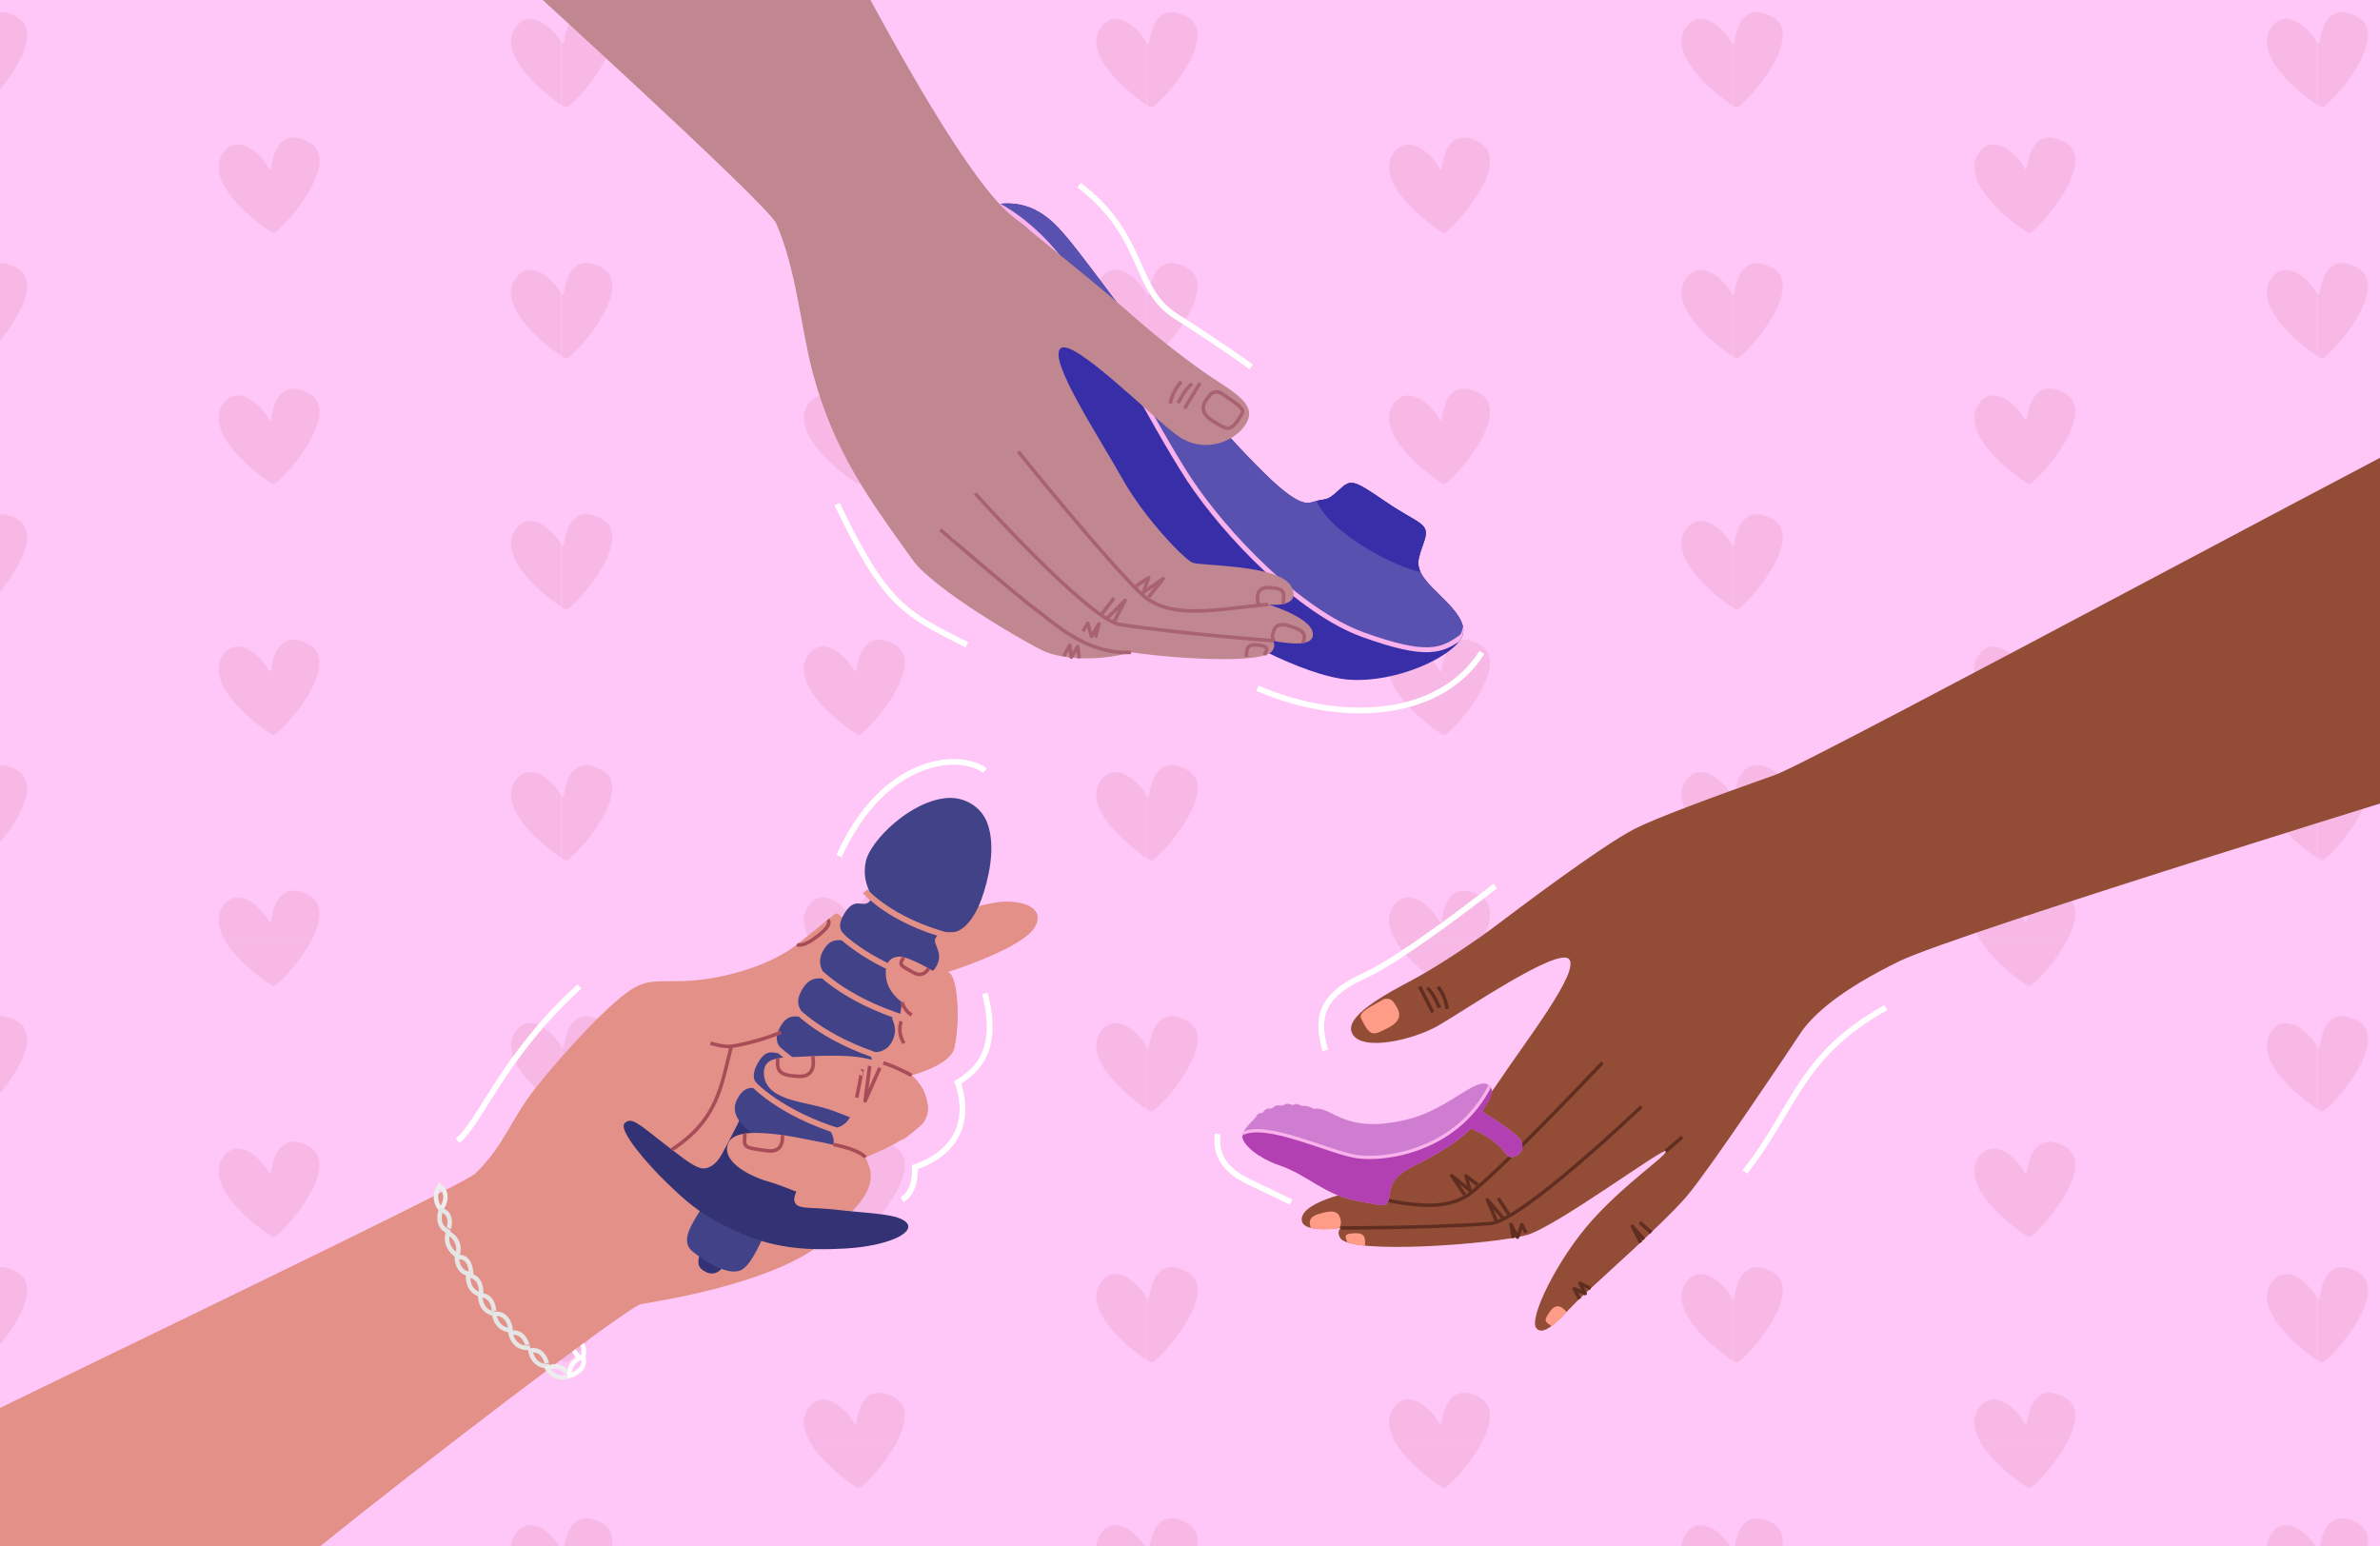 <svg xmlns="http://www.w3.org/2000/svg" xmlns:xlink="http://www.w3.org/1999/xlink" id="&#x421;&#x43B;&#x43E;&#x439;_1" data-name="&#x421;&#x43B;&#x43E;&#x439; 1" viewBox="0 0 1662.3 1080"><defs><style>.cls-1,.cls-10,.cls-12,.cls-13,.cls-16,.cls-17,.cls-21,.cls-22,.cls-26,.cls-27,.cls-28,.cls-29,.cls-6{fill:none;}.cls-2{fill:#e293bd;}.cls-3{clip-path:url(#clip-path);}.cls-4{fill:#ffc7f7;}.cls-5{opacity:0.29;fill:url(#Новый_узор);}.cls-27,.cls-6{stroke:#fff;}.cls-10,.cls-12,.cls-16,.cls-21,.cls-26,.cls-27,.cls-28,.cls-29,.cls-6{stroke-miterlimit:10;}.cls-28,.cls-29,.cls-6{stroke-width:3.12px;}.cls-7{fill:#382fa8;}.cls-8{clip-path:url(#clip-path-2);}.cls-9{fill:#5851af;}.cls-10,.cls-26{stroke:#f9b2eb;}.cls-10{stroke-width:3.43px;}.cls-11{fill:#934d37;}.cls-12,.cls-13{stroke:#602e21;stroke-width:2.43px;}.cls-13,.cls-17,.cls-22{stroke-linejoin:round;}.cls-14{fill:#ff9c88;}.cls-15{fill:#c08791;}.cls-16,.cls-17{stroke:#a86271;stroke-width:2.49px;}.cls-18{fill:#e29088;}.cls-19{fill:#323275;}.cls-20{fill:#424289;}.cls-21{stroke:#e29088;stroke-width:4.12px;}.cls-22{stroke:#a84d58;stroke-width:2.49px;}.cls-23{fill:#cf7dd1;}.cls-24{clip-path:url(#clip-path-3);}.cls-25{fill:#b240b2;}.cls-26{stroke-width:2.28px;}.cls-27{stroke-width:4.02px;}.cls-28{stroke:#ededed;}.cls-29{stroke:#e5e5e5;}</style><clipPath id="clip-path"><rect class="cls-1" x="-2.01" y="-3.94" width="1666.69" height="1084.46"></rect></clipPath><pattern id="&#x41D;&#x43E;&#x432;&#x44B;&#x439;_&#x443;&#x437;&#x43E;&#x440;" data-name="&#x41D;&#x43E;&#x432;&#x44B;&#x439; &#x443;&#x437;&#x43E;&#x440;" width="928.5" height="796.87" patternTransform="translate(-16.34 -747.36) scale(0.44 0.44)" patternUnits="userSpaceOnUse" viewBox="0 0 928.5 796.87"><rect class="cls-1" width="928.5" height="796.87"></rect><path class="cls-2" d="M938.8,672.18c-2.49,2-5.86.63-8.56-1.2-53.22-36-100-88.49-74.91-124.29,22.73-32.47,60.07,0,72.9,24.31a1.89,1.89,0,0,0,3.55-.63c2.32-18.76,12.93-66.39,60-40.83C1041.43,556.53,968.42,648.61,938.8,672.18Z"></path><path class="cls-2" d="M474.55,871.39c-2.49,2-5.86.63-8.56-1.19-53.22-36-100-88.5-74.91-124.3,22.73-32.46,60.07.06,72.9,24.32a1.89,1.89,0,0,0,3.55-.64c2.32-18.76,12.93-66.39,60-40.82C577.18,755.75,504.17,847.83,474.55,871.39Z"></path><path class="cls-2" d="M10.3,672.18c-2.49,2-5.86.63-8.56-1.2-53.22-36-100-88.49-74.91-124.29,22.73-32.47,60.07,0,72.9,24.31a1.89,1.89,0,0,0,3.55-.63c2.32-18.76,12.93-66.39,60-40.83C112.93,556.53,39.92,648.61,10.3,672.18Z"></path><path class="cls-2" d="M938.8,273.74c-2.49,2-5.86.63-8.56-1.19-53.22-36-100-88.5-74.91-124.3,22.73-32.47,60.07.05,72.9,24.32a1.89,1.89,0,0,0,3.55-.64c2.32-18.76,12.93-66.39,60-40.83C1041.43,158.09,968.42,250.17,938.8,273.74Z"></path><path class="cls-2" d="M474.55,473c-2.49,2-5.86.63-8.56-1.19-53.22-36-100-88.5-74.91-124.3,22.73-32.47,60.07,0,72.9,24.31a1.89,1.89,0,0,0,3.55-.63c2.32-18.76,12.93-66.39,60-40.83C577.18,357.31,504.17,449.39,474.55,473Z"></path><path class="cls-2" d="M10.3,273.74c-2.49,2-5.86.63-8.56-1.19-53.22-36-100-88.5-74.91-124.3,22.73-32.47,60.07.05,72.9,24.32a1.89,1.89,0,0,0,3.55-.64c2.32-18.76,12.93-66.39,60-40.83C112.93,158.09,39.92,250.17,10.3,273.74Z"></path><path class="cls-2" d="M474.55,74.52c-2.49,2-5.86.63-8.56-1.19-53.22-36-100-88.5-74.91-124.3,22.73-32.47,60.07,0,72.9,24.32a1.89,1.89,0,0,0,3.55-.64c2.32-18.76,12.93-66.39,60-40.83C577.18-41.12,504.17,51,474.55,74.52Z"></path></pattern><clipPath id="clip-path-2"><path class="cls-1" d="M687.92,143.88c12.64-2.25,29.28-5.3,47.52,11.43s55.21,74.89,100.19,124.53,68.33,74.63,80.1,71.07,9.91,0,18.71-7.93,8.92-9.35,32.66,7,31.86,14.88,27.78,27.53-7.71,17.21,1.62,28.59,31.24,26.31,24.18,39.57-44.59,31.12-77.75,29.11-91-36-95.71-40.78c-1.1-1.12-1.11,1.86-3.87,0s-18.66-13.7-17.65-15.13,2.78-2.26-.08-4.91-1.44,1.34-5.13-1.35-11-9.32-9.58-11.08-4.78-8-14.38-18.37S763,339.35,748.6,310,716,241,709.86,220.64C703,197.87,688.82,162.28,687.92,143.88Z"></path></clipPath><clipPath id="clip-path-3"><path class="cls-1" d="M1027.22,788.21c26.11,11.1,23,21.63,29.64,19.86s7.59-7.08,5.34-11.59-21.21-16.61-26.5-19.79c-1.77-1.07,10.52-12.22,4.55-18.38-7.87-8.12-27.89,16.34-57.08,23.52s-42.59,1.09-52.75-4c-11-5.54-11.55-2.53-13.55-3.69a12.89,12.89,0,0,0-6.8-1.77c-2.17,0-3.69-2-5.88-1-2.7,1.23-3.64-1.55-7.06.18-3.79,1.91-4.35-1.21-8,2.06-2.24,2-3.66-1.2-6.68,2.94-1.58,2.16-3.12-.49-5.08,3.29-1.18,2.29-10.82,9.53-9.52,14.92s10.73,14,26.24,19.32c19.36,6.66,31,20.46,53.61,24.68s21.41,5,23.21-6.35,10.93-15,22.72-21.17C1007.52,804,1020.12,796.1,1027.22,788.21Z"></path></clipPath></defs><g class="cls-3"><rect class="cls-4" x="-2.25" y="-3.94" width="1666.93" height="1084.46"></rect><rect class="cls-5" x="-2.01" y="-3.94" width="1666.45" height="1084.46"></rect><path class="cls-6" d="M400.77,934.35s-3.33,10.59,6.28,15C407.05,949.34,411,937.18,400.77,934.35Z"></path><path class="cls-7" d="M687.92,143.88c12.64-2.25,29.28-5.3,47.52,11.43s55.21,74.89,100.19,124.53,68.33,74.63,80.1,71.07,9.91,0,18.71-7.93,8.92-9.35,32.66,7,31.86,14.88,27.78,27.53-7.71,17.21,1.62,28.59,31.24,26.31,24.18,39.57-44.59,31.12-77.75,29.11-91-36-95.71-40.78c-1.1-1.12-1.11,1.86-3.87,0s-18.66-13.7-17.65-15.13,2.78-2.26-.08-4.91-1.44,1.34-5.13-1.35-11-9.32-9.58-11.08-4.78-8-14.38-18.37S763,339.35,748.6,310,716,241,709.86,220.64C703,197.87,688.82,162.28,687.92,143.88Z"></path><g class="cls-8"><path class="cls-9" d="M692.67,143.06c28.87,12.87,40.78,28.2,53.86,45.79s59.84,109.08,84.7,146.7,76.65,92.05,121.26,108.12,54.86,11.31,68.19,2-13.22-100.87-13.22-100.87l-64.07-37.49L737,138.39Z"></path><path class="cls-10" d="M686.45,138c28.86,12.87,46.54,32.87,59.62,50.46s59.84,109.08,84.7,146.7S907.42,427.23,952,443.3s54.86,11.3,68.19,2S1007,344.45,1007,344.45L942.93,307,723.83,122.16Z"></path><path class="cls-7" d="M919.49,349.89c11.06,24.71,58.41,47.41,72.6,49.57s4.47-44.67,4.47-44.67L934.63,316,919.51,329Z"></path></g><path class="cls-11" d="M1766.06,266.63c-23.55,8.18-498.94,264.91-525.81,274.44-43.24,15.34-83.68,30.26-98.43,37.8-23.91,12.22-84.77,58.4-97.1,67.72s-38.39,27.16-56.92,37.13S937.38,710,944.69,722.33s42.68,3.83,59.81-5.93,83-54.86,91.3-46.58-30.94,58.47-48.53,85-46.78,52.06-52.37,53.91-59.79-3.37-68.47,11.11,14.63,13.39,14.63,13.39-33.51,7.2-31.83,19.35,46.63,1.74,46.63,1.74-26.24-2.17-19.93,10.18,109.74,4.25,130.71-1.94,95.35-61.3,96.77-58.51-26.77,21.06-51,47.83-45.3,69.39-39.23,76,18.73-9.9,30-20.68,59.71-53.64,75.17-71.93,70.39-100.31,79.08-113.46,28.29-30.54,69.35-50.52,410-133.05,410-133.05S1854.1,307.09,1766.06,266.63Z"></path><path class="cls-12" d="M1119.23,742.22s-64.22,68.23-90.69,90.08c-21.57,17.81-54.42,6.14-87.48,1"></path><path class="cls-12" d="M936.43,857.7s63.64,0,104.51-3.09c21.76-1.66,105.52-81.72,105.52-81.72"></path><line class="cls-12" x1="1163.41" y1="804.09" x2="1174.94" y2="794.18"></line><polyline class="cls-13" points="1103.2 907.25 1099.53 900.08 1107.17 903.52 1103.48 896.3 1110.97 900.02"></polyline><polyline class="cls-13" points="1145.89 867.87 1140.07 856.49 1148.17 865.72"></polyline><line class="cls-12" x1="1153.26" y1="860.9" x2="1145.33" y2="853.8"></line><polyline class="cls-13" points="1056.94 864.68 1055.36 855.29 1059.89 864.15 1062.97 855.42 1065.87 861.09"></polyline><polyline class="cls-13" points="1045.46 853.68 1038.8 837.95 1049.82 850.75"></polyline><line class="cls-13" x1="1054.38" y1="849.13" x2="1046.46" y2="836.88"></line><polyline class="cls-13" points="1022.95 834.49 1013.96 821.15 1026.79 831.52 1023.9 821.26 1032.14 827.61"></polyline><line class="cls-13" x1="1000.75" y1="707.09" x2="991.51" y2="689.03"></line><path class="cls-13" d="M1005.32,703.92s-3.76-10-8.46-13.94"></path><path class="cls-13" d="M1010.73,704.67a31.19,31.19,0,0,0-6.4-15.49"></path><path class="cls-14" d="M1094.15,916.44s-5.79-8.39-11.2-.86-3.62,7.31.71,10.66A57.77,57.77,0,0,0,1094.15,916.44Z"></path><path class="cls-14" d="M953.34,870.07c.61-7-1.09-9-7.63-8.68-7.22.34-6.32,2.06-4.63,6.44C941.08,867.83,945.21,869.48,953.34,870.07Z"></path><path class="cls-14" d="M935.07,857.85a5.58,5.58,0,0,0,1.44-4.51c-.88-8.68-6.93-7.88-15.17-5.48-6.9,2-7.28,5.25-5.79,9.76C915.55,857.62,921.35,859.91,935.07,857.85Z"></path><path class="cls-14" d="M931,832.16c.18-7.75-1.32-10.67,10.36-10.44S947.65,834,947.65,834"></path><path class="cls-14" d="M950.71,711.46c6.35,12.92,8.3,11.83,18.47,6.64,12-6.14,8.12-12.33,4.2-18a5.82,5.82,0,0,0-7.66-1.76C955.51,704.14,948.57,707.42,950.71,711.46Z"></path><path class="cls-15" d="M569.6-73.74S663,115,706.53,150.63c29.58,24.18,59.48,47.67,88.17,73,11.86,10.47,37.06,30.71,55.2,42.33s27.94,19.32,19.52,31.35-29,19.1-45.75,7.81-73.84-69.58-82.91-61.78,27,62.09,42.88,90.58,43.68,56.78,49.24,59.1,61.27,1.22,69,16.69-16,12.51-16,12.51,33.64,10,31,22.24-47.72-1.87-47.72-1.87,27-.17,19.54,11.95-108,2.9-128.89-5.06-97.56-79.43-99.23-76.69,35.06,12.31,57.65,41.52,86.53,31.21,79.83,37.49-47.54,13.17-70,2.47c-14.39-6.85-76-43-90.41-62.91-31.76-44-55.1-76.55-69.52-129.32-9-33-11.46-72.74-26-106C536.08,142.2,342.49-33.37,330.88-44,353.25-135.1,569.6-73.74,569.6-73.74Z"></path><path class="cls-16" d="M885.91,422.23c-34.14,2.7-68.58,12-89.19-7.81-25.31-24.37-85.52-99-85.52-99"></path><path class="cls-16" d="M888.73,447.52s-64.94-4.92-106.41-11.3c-22.08-3.4-101.3-91.64-101.3-91.64"></path><polyline class="cls-17" points="753.77 459.8 752.7 451.63 748.26 458.97 747.18 450.73 743.02 458.22"></polyline><polyline class="cls-17" points="765.2 445.24 767.55 435.78 762.24 444.47 759.77 435.32 756.37 440.88"></polyline><polyline class="cls-17" points="777.77 434.92 785.81 419.38 773.56 431.58"></polyline><line class="cls-17" x1="769.04" y1="429.57" x2="778.07" y2="417.69"></line><polyline class="cls-17" points="802.25 417.08 812.47 404.18 798.56 413.75 802.31 403.52 793.41 409.35"></polyline><line class="cls-17" x1="827.33" y1="285.19" x2="838.17" y2="267.47"></line><path class="cls-17" d="M822.91,281.59s4.61-9.89,9.73-13.57"></path><path class="cls-17" d="M817.33,281.93a31.86,31.86,0,0,1,7.75-15.3"></path><path class="cls-17" d="M883.19,457.51c2.06-4.35,3.12-6-4.23-6.94-6.64-.83-8.53,1.07-8.45,8.26"></path><path class="cls-16" d="M910,449.08c1.87-4.49,1.74-7.82-5.15-10.41-8.22-3.1-14.33-4.39-15.91,4.4a5.72,5.72,0,0,0,1.13,4.72"></path><path class="cls-16" d="M896.26,421.89c.43-7.92,2.18-10.79-9.76-11.46s-7.38,12.07-7.38,12.07"></path><path class="cls-16" d="M867.32,289.25c-7.49,12.7-9.4,11.43-19.37,5.34-11.8-7.21-7.32-13.22-2.88-18.68A6,6,0,0,1,853,274.7C863,281.41,869.82,285.3,867.32,289.25Z"></path><path class="cls-16" d="M656.78,370s56.34,48.44,67.67,56.52,34.23,30.84,65.45,29.11"></path><path class="cls-18" d="M-35,1108c40.93,22.4,221.78,2,258-27.45,62-50.44,215.31-167.86,224.7-169.66,12-2.29,108.18-16.12,137.36-53,14.57-18.39,30.4-28.43,19.26-49.49,0,0,42.86-16.16,43.66-32.21s-11.32-25.1-11.32-25.1,26.18-6.72,29.57-18.21,4.51-50-4-54c0,0,53-16.61,60.86-31.86s-14-18.91-27.72-16.66S591,655.79,591,655.79s2.59-14.83-7.23-17.89c0,0-16.78,13.42-25.94,20.9S531.05,676.22,503.45,682c-33.93,7.15-45.68-.81-60.69,8-15.54,9.14-45.63,41.24-67.94,69-18.4,22.86-22.26,40.88-43.14,60.94C322.76,828.52-32,998-49.57,1007.87-96,1033.85-75.56,1085.76-35,1108Z"></path><path class="cls-19" d="M489.18,874.9c-3.73,10,.9,11.88,3.85,13.52s8.39,2.3,12.52-4.42S489.18,874.9,489.18,874.9Z"></path><path class="cls-20" d="M491.53,841.52c-8.33,13.2-16.77,25.14-8,32.42s26.55,18.56,35.36,12.44,18.46-33.22,18.46-33.22Z"></path><path class="cls-19" d="M518.34,778.48c-3.13,7.07-11.41,22.71-14.65,28.52s-9.08,10.59-15,8.68-13.68-8.2-28.09-19.41-20.06-16.55-24.43-11.57,16.54,29,29.64,41.51,22.26,21.59,47.7,33.51,48.7,14,77.31,12.3,47.74-10.55,42.79-17.5-27.22-6.91-47.89-9.38-28.94.16-30.86-6.12,15.45-30.69,15.45-30.69Z"></path><path class="cls-20" d="M689.52,574.68c-4.39-11.48-16.17-18.34-28.41-17.27-25.83,2.27-53.47,30.22-56.38,44.26-3.57,17.25,7,23.51,2.39,28.17s-10-4.35-17.63,8.65,3.3,14.25,1.6,17.31-9.42-3.23-15.85,7.62,1.94,16.71.57,19.16-8.81-2.89-15.58,8.57,1.4,14.8-.3,17.86-8.65-3.19-14.94,8.14,1.74,14.18-.14,17.55-8.4-5.07-15.54,7.79,1.7,15,.51,17.12-8.61-4-14.94,8.13,5.92,22.52,25.31,33.29c23.89,13.27,37.39,10.36,40.9,1.89s-1.84-11.84-.82-13.68,9.13-.14,14-10-1.54-13.68-1-16.58,11.23-1,14.88-10.43-.57-13.41.27-15.88,9.72.59,14.67-9-.76-15.12.14-16.75,8.51-.08,14.5-9.58-.93-13.87.66-16.73,10.88-.36,15.9-9.87-3.23-14.88-.84-19.16,5.3-4.27,11.68-4.2,14.85-7.51,20.57-23.57C690,615.52,696.09,591.85,689.52,574.68Z"></path><path class="cls-21" d="M604.25,622.52s17.27,20.34,58.72,31.34"></path><path class="cls-21" d="M584.09,650.23S602.9,672,647.31,685.48"></path><path class="cls-21" d="M554.35,703.76s18.82,21.71,63.22,35.25"></path><path class="cls-21" d="M569.6,676.24s18.82,21.72,63.22,35.25"></path><path class="cls-21" d="M540.05,729.44s18.81,21.72,63.22,35.25"></path><path class="cls-21" d="M525.22,756.17s18.95,21.6,63.44,34.86"></path><path class="cls-18" d="M659.58,683.14c-7.2-5-25.7-15.55-31.78-15s-10.11,4-8.9,14.66S630,700,630,700s-3.28,18.84-.6,25.92,29.92,17.19,36.83,7c0,0,3.22-12,2.48-29.14S662.55,685.21,659.58,683.14Z"></path><path class="cls-18" d="M636.69,751.1c-14.85-7-18.83-9.29-33.7-12.18s-40.5-.92-52.75-.41-16.88,3.47-16.68,11.42c.3,12.47,13.49,16.89,22.49,19.21s18.55,3.8,28.22,7.6,15.33,5.49,20.47,9.77,19.35,15.45,28.7,7.57,11.61-8.89,13-12.87,2.29-5.74,1.34-10.26-2.18-9.05-4.44-12.21A81.9,81.9,0,0,0,636.69,751.1Z"></path><path class="cls-18" d="M604.35,808.41s-9.73-6.51-29.61-10.38-25.55-5.19-37-6.21c-13.81-1.24-29.3-1.06-29.94,10.19s17.51,20,28.3,23.1,25.31,9.68,29.58,10.51,25.33,12.24,30.08,9.79c0,0,7.2-7.47,9.81-13.52s2.95-11.62,2-15A83.85,83.85,0,0,0,604.35,808.41Z"></path><path class="cls-22" d="M469.24,803c32.46-21.1,34.33-44.65,41.6-72.16A159.51,159.51,0,0,0,545.53,721"></path><path class="cls-22" d="M510.84,730.86s-5.42.67-14.58-2.25"></path><path class="cls-22" d="M636.69,751.1s-11.88-6.47-19.78-8.68"></path><polyline class="cls-22" points="614.5 745.88 604.24 768.95 607.42 744.5"></polyline><path class="cls-22" d="M602,747.83c.16-.12-3.65,18.81-3.65,18.81"></path><path class="cls-22" d="M604.35,808.41s-2.78-5.18-22.24-9"></path><path class="cls-22" d="M630,700s1.55,5.9,6.75,8.93"></path><path class="cls-22" d="M629.38,713.29s-3,8.21,2.08,15.35"></path><path class="cls-22" d="M631.26,668.54c-4.22,6.11-1.14,6.13,6.39,10.58s10.93-2.73,10.93-2.73"></path><path class="cls-22" d="M543.18,739.24c-.72,9.52,1.71,11.92,14.89,12.55s9.55-14.11,9.55-14.11"></path><path class="cls-22" d="M520.29,791.78c-.5,9.6-2.18,9.67,15.78,12,12.25,1.59,10.35-11,10.35-11"></path><path class="cls-22" d="M578.14,642.4c3,3.09-2.83,8.48-10.37,13.81s-11.16,3.54-11.16,3.54"></path><path class="cls-23" d="M1027.22,788.21c26.11,11.1,23,21.63,29.64,19.86s7.59-7.08,5.34-11.59-21.21-16.61-26.5-19.79c-1.77-1.07,10.4-13,4.55-18.38-8.31-7.67-27.89,16.34-57.08,23.52s-42.59,1.09-52.75-4c-11-5.54-11.55-2.53-13.55-3.69a12.89,12.89,0,0,0-6.8-1.77c-2.17,0-3.69-2-5.88-1-2.7,1.23-3.64-1.55-7.06.18-3.79,1.91-4.35-1.21-8,2.06-2.24,2-3.66-1.2-6.68,2.94-1.58,2.16-3.12-.49-5.08,3.29-1.18,2.29-10.82,9.53-9.52,14.92s10.73,14,26.24,19.32c19.36,6.66,31,20.46,53.61,24.68s21.41,5,23.21-6.35,10.93-15,22.72-21.17C1007.52,804,1020.12,796.1,1027.22,788.21Z"></path><g class="cls-24"><path class="cls-25" d="M867.26,792.06c16.49-9.31,61,12.81,80.21,15.78s70.55-3.52,93.48-50.15l43.7,31.84s16.11,55.77,13.32,54.06S940.18,866.8,940.18,866.8l-59.57-59.35-20.92-2.29Z"></path><path class="cls-26" d="M867.27,792.06c16.49-9.3,61,12.82,80.21,15.78S1018,804.32,1041,757.7l43.7,31.83s16.12,55.77,13.32,54.06S940.19,866.8,940.19,866.8L876.4,822.88l-16.7-17.71Z"></path></g><path class="cls-27" d="M586,598c31-68.79,83.66-73.27,102-59.75"></path><path class="cls-27" d="M687.92,693.87c10.09,40-5.16,53.36-19.07,62.3,0,0,18.24,42.13-29.88,59.12,0,0,1.52,16.53-8.94,22.66"></path><path class="cls-27" d="M404.72,689c-53.33,48.4-68.71,94.38-85.12,107.79"></path><path class="cls-27" d="M850.47,792c-2.57,20.27,12.37,28.87,22.9,33.94l28.37,13.67"></path><path class="cls-27" d="M925.69,733.64c-8-26.34.43-40,27.76-52.4s90.86-62.39,90.86-62.39"></path><path class="cls-27" d="M1317.19,703.76c-60.51,33.67-63.58,70.76-98.45,114.77"></path><path class="cls-27" d="M1035,455.74c-28.36,45-95.81,51.25-156.74,25"></path><path class="cls-27" d="M753.77,129.31c47.05,36.15,37.06,72.3,67.43,91.53s52.68,35.37,52.68,35.37"></path><path class="cls-27" d="M584.73,352.14c33.68,70.76,47.52,76.51,90.59,98.25"></path><path class="cls-28" d="M307.16,828a13.16,13.16,0,0,0,.77,16.79S315.58,835.48,307.16,828Z"></path><path class="cls-29" d="M308,845.08s-4.35,10.62,4.81,15C312.79,860.11,317.91,847.9,308,845.08Z"></path><path class="cls-29" d="M312.87,861.07s-3.72,8.8,6.45,16C319.32,877.09,323.73,867,312.87,861.07Z"></path><path class="cls-29" d="M319,878.19s.18,11.76,10.08,11.55C329.11,889.74,329,876.17,319,878.19Z"></path><path class="cls-29" d="M326.94,890.83s-1.22,11,9.06,13.49C336,904.32,337.52,891.62,326.94,890.83Z"></path><path class="cls-29" d="M335.39,904.59s-.71,11.07,9.67,13C345.06,917.64,346,904.88,335.39,904.59Z"></path><path class="cls-29" d="M356.43,931s1.9,10.93,12.46,10.43C368.89,941.46,366.81,928.84,356.43,931Z"></path><path class="cls-29" d="M370.4,943.2s1.34,11,11.91,11C382.31,954.25,380.88,941.54,370.4,943.2Z"></path><path class="cls-28" d="M382.31,956.05s5.93,9.38,15.5,4.89C397.81,960.94,391.08,950.06,382.31,956.05Z"></path><path class="cls-6" d="M407.33,947.62s-10.75,2.77-9.4,13.26C397.93,960.88,410.34,957.8,407.33,947.62Z"></path><path class="cls-29" d="M345.09,917.76s1.12,11,11.68,11.29C356.77,929.05,355.6,916.31,345.09,917.76Z"></path></g></svg>